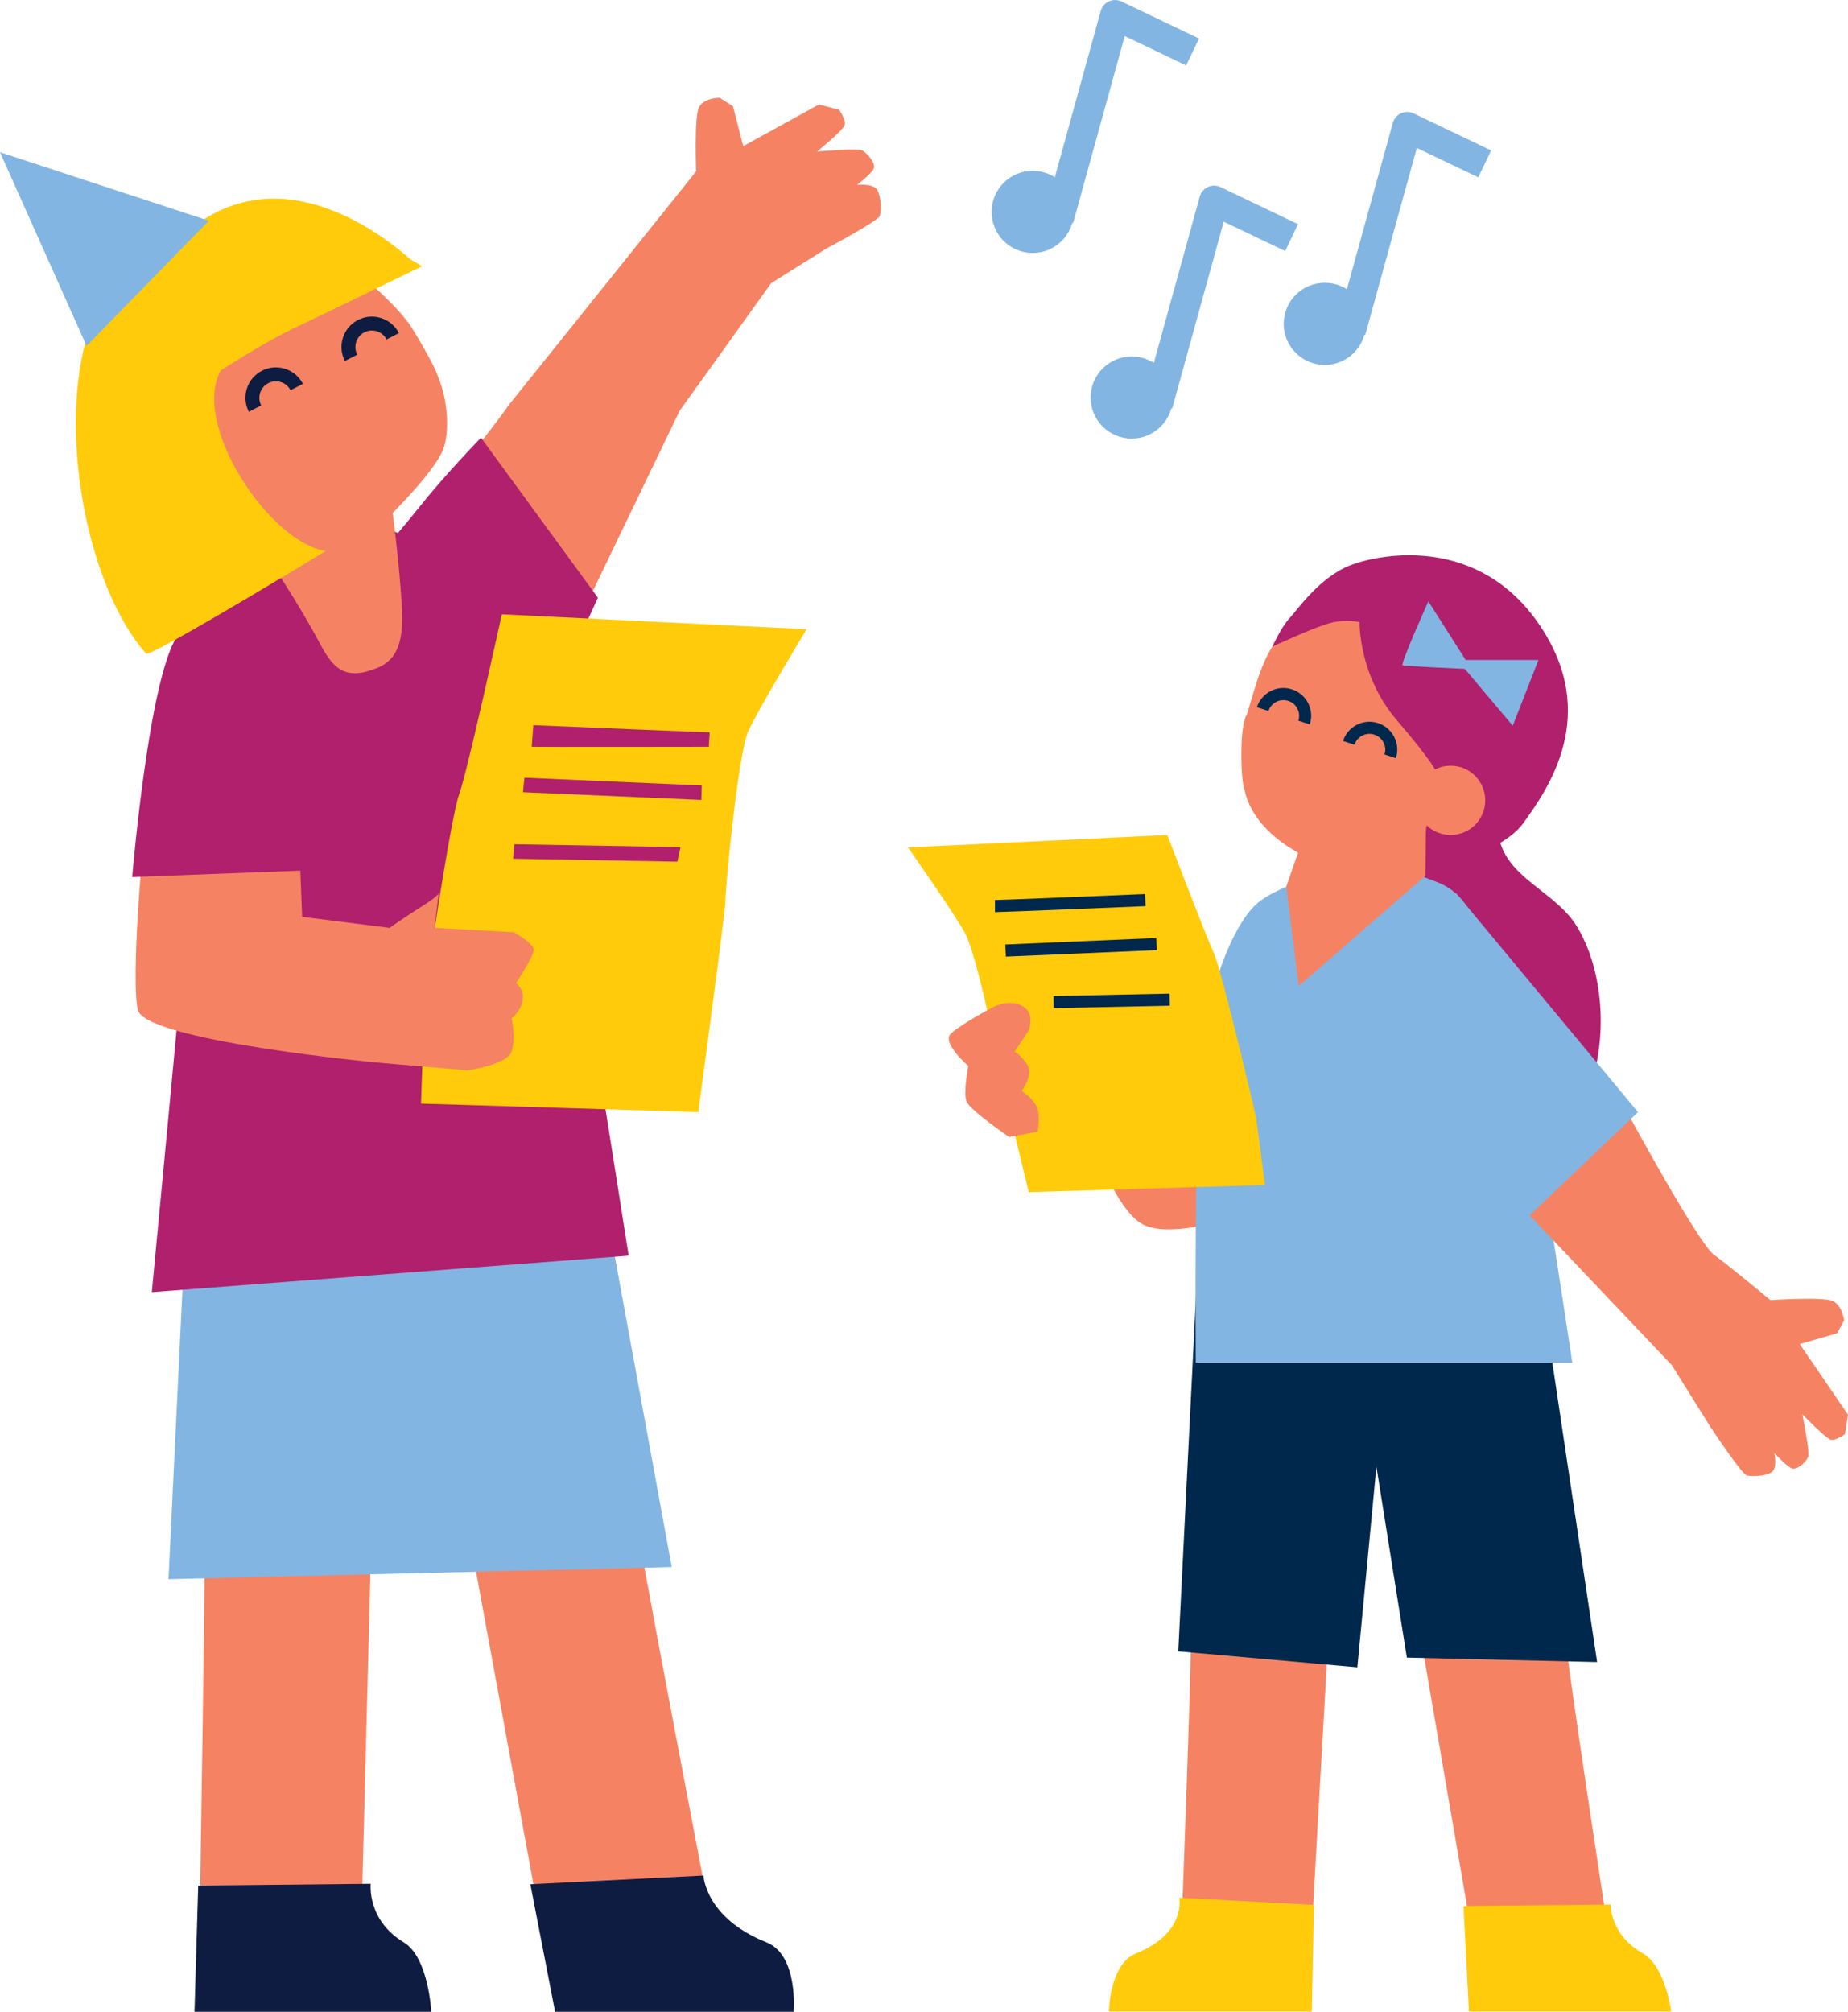 <svg xmlns="http://www.w3.org/2000/svg" id="Layer_1" data-name="Layer 1" viewBox="0 0 378.91 412.37"><defs><style> .cls-1 { fill: #f58363; } .cls-2 { fill: #00274c; } .cls-3 { fill: #ffcb0b; } .cls-4 { fill: #b0206d; } .cls-5 { fill: #0f1c41; } .cls-6 { fill: #82b5e2; } </style></defs><g><circle class="cls-6" cx="232.04" cy="81.48" r="8.42"></circle><path class="cls-6" d="m240.32,83.76l-5.88-1.62,11.55-41.84c.24-.87.85-1.59,1.68-1.97.82-.37,1.77-.37,2.58.02l15.89,7.6-2.63,5.51-12.6-6.02-10.58,38.33Z"></path></g><g><circle class="cls-6" cx="211.74" cy="43.43" r="8.42"></circle><path class="cls-6" d="m220.02,45.71l-5.88-1.62,11.55-41.84c.24-.87.85-1.59,1.68-1.97.82-.37,1.77-.37,2.58.02l15.89,7.6-2.63,5.51-12.6-6.02-10.58,38.33Z"></path></g><g><circle class="cls-6" cx="271.63" cy="66.38" r="8.42"></circle><path class="cls-6" d="m279.91,68.65l-5.88-1.62,11.55-41.84c.24-.87.85-1.59,1.68-1.97.82-.37,1.77-.37,2.58.02l15.89,7.6-2.63,5.51-12.6-6.02-10.58,38.33Z"></path></g><g><path class="cls-4" d="m307.18,168.24c-.8,11.11,11.14,13.6,16.07,21.54,10.44,16.97,4.56,51.02-19.15,49.03-21.56-.33-37.99-23.56-30.42-44.91,1.98-13.78,9.29-20.05,22.43-19.14"></path><path class="cls-1" d="m225.86,238.89c.73,1.09,4.37,10.56,9.1,12.38,4.73,1.82,12.75-.36,12.75-.36l1.09-14.93-22.94,2.91Z"></path><path class="cls-1" d="m244.12,335.76c.36,1.46-1.98,62.28-1.98,62.28l26.95-4.73,3.44-60.82-28.41,3.28Z"></path><path class="cls-1" d="m321.06,335.76c-.36,1.46,9.01,62.28,9.01,62.28l-28.83-4.73-10.47-60.82,30.28,3.28Z"></path><path class="cls-3" d="m269.41,390.47l-.44,21.84h-41.6s.11-9.7,5.52-11.89c10.45-4.21,8.89-11.44,8.89-11.44l27.63,1.48Z"></path><path class="cls-3" d="m300.07,390.7l1.12,21.61h41.47s-1.22-9.32-5.78-11.89c-6.83-3.84-6.62-10.04-6.62-10.04l-30.18.31Z"></path><polygon class="cls-2" points="276.02 261.78 288.46 339.77 327.47 340.68 315.26 259.04 276.02 261.78"></polygon><polygon class="cls-2" points="245.42 261.78 241.59 338.49 278.31 341.75 286.17 259.04 245.42 261.78"></polygon><path class="cls-6" d="m290.17,178.85c4.55,2.87,8.54.68,14.36,13.79,5.83,13.11,9.1,32.05,11.29,44.8,2.19,12.75,6.56,41.88,6.56,41.88h-77.21s-.36-50.62,1.09-63.37,6.19-25.86,11.29-30.59c5.1-4.73,25.7-10.88,32.62-6.51Z"></path><path class="cls-1" d="m270.45,124.17c-10.65,5.31-11.94,12.98-14.81,22.36-1.57,2.19-1.26,13.55-.46,15.39,2.19,10.68,17.54,17.76,27.29,16.8,25.83-2.56,33.88-33.35,18.15-48.6-4.09-4.1-18.89-14.28-23.45-7.83"></path><path class="cls-4" d="m278.75,127.51s-.21,10.94,7.61,20.06c7.81,9.12,8.07,10.6,8.07,10.6l-3.49,20.19s16.25-2.54,21.4-9.65c5.16-7.11,15.74-22.25,3.36-40.56-12.38-18.3-32.17-14.79-38.66-12.35-6.49,2.44-11.1,9.31-12.68,10.97-1.59,1.66-3.49,5.77-3.49,5.77,0,0,9.34-4.33,12.34-4.96,3.01-.63,5.54-.07,5.54-.07Z"></path><circle class="cls-1" cx="297.43" cy="164.05" r="7.1"></circle><path class="cls-1" d="m292.25,179.53l-25.96,22.58-2.55-20.39,3.28-9.47s25.37-6.15,25.37-5.05-.13,12.34-.13,12.34Z"></path><path class="cls-3" d="m257.55,229.06s-6.92-29.86-8.74-33.87-9.47-24.04-9.47-24.04l-53.17,2.55s9.47,13.47,11.65,17.48c2.19,4.01,5.83,21.12,5.83,22.22s7.28,30.96,7.28,30.96l48.44-1.46-1.82-13.84Z"></path><path class="cls-1" d="m203.28,206.61s3.28-1.95,6.19-.49c2.91,1.46,1.46,5.1,1.46,5.1l-2.91,4.37s1.09.36,2.55,2.55c1.46,2.19-1.09,5.46-1.09,5.46,0,0,1.82,1.09,2.91,2.91s.36,5.46.36,5.46l-5.83,1.09s-8.01-5.46-8.74-7.28.36-7.28.36-7.28c0,0-5.46-4.73-3.64-6.56,1.82-1.82,8.38-5.33,8.38-5.33Z"></path><path class="cls-2" d="m286.23,155.41l-2.36-.77c.27-.82.2-1.69-.2-2.46-.39-.77-1.06-1.33-1.88-1.6-.82-.27-1.69-.2-2.46.19-.77.39-1.33,1.06-1.6,1.88l-2.36-.77c.47-1.45,1.48-2.63,2.83-3.32,1.36-.69,2.9-.81,4.35-.34,2.99.97,4.63,4.19,3.66,7.18Z"></path><path class="cls-2" d="m268.57,148.49l-2.36-.77c.27-.82.2-1.69-.19-2.46-.39-.77-1.06-1.33-1.88-1.6-1.69-.55-3.51.38-4.06,2.07l-2.36-.77c.97-2.99,4.19-4.64,7.18-3.66,1.45.47,2.63,1.48,3.32,2.83.69,1.36.81,2.9.34,4.35Z"></path><path class="cls-6" d="m300.52,135.28l-7.65-12.02s-5.83,12.93-5.28,13.11,12.75.73,12.75.73l9.83,11.65,5.28-13.47h-14.93Z"></path><path class="cls-1" d="m334.03,228.69s14.23,26.22,17.41,28.52c3.18,2.3,11.57,9.27,11.57,9.27,0,0,10.69-.71,12.72.18,2.03.88,2.38,3.97,2.38,3.97l-1.41,2.65-7.68,2.21,9.89,14.49-.62,3.97s-1.85,1.41-2.91,1.15c-1.06-.26-5.83-5.21-5.83-5.21,0,0,1.5,7.51,1.24,8.57-.26,1.06-2.21,2.83-3.27,2.56s-3.71-3.18-3.71-3.18c0,0,.71,3.18-.62,3.97-1.32.79-3.97.88-5.03.62s-7.6-10.16-7.6-10.16l-7.77-12.45-29.88-31.46,21.12-19.67Z"></path><polygon class="cls-6" points="298.5 183.01 335.85 227.96 312.91 249.82 286.48 219.07 298.5 183.01"></polygon><path class="cls-2" d="m204.01,186.96v-2.48c1.13,0,20.63-.8,30.77-1.22l.1,2.48c-1.2.05-29.41,1.22-30.88,1.22Z"></path><rect class="cls-2" x="206.18" y="192.92" width="30.98" height="2.48" transform="translate(-8.14 9.71) rotate(-2.46)"></rect><rect class="cls-2" x="216.03" y="203.9" width="23.81" height="2.48" transform="translate(-4.22 4.79) rotate(-1.19)"></rect></g><g><path class="cls-1" d="m82.64,108.12c4.32-1.52,24.34-28.36,21.05-24.32,2.48-3.04,39.05-48.68,39.05-48.68,0,0-.43-11.1.56-13.09s4.25-2,4.25-2l2.74,1.76,2.1,8.17,15.52-8.54,4.16,1.09s1.43,2.07,1.12,3.14-5.65,5.41-5.65,5.41c0,0,7.94-.69,9.05-.29s2.91,2.6,2.6,3.66c-.31,1.06-3.45,3.46-3.45,3.46,0,0,3.36-.36,4.16,1.09.8,1.46.81,4.2.5,5.26-.31,1.06-10.9,6.67-10.9,6.67l-11.38,7.13-18.78,26.18-34.06,70.71-22.63-46.82Z"></path><path class="cls-4" d="m67.83,125.35s14.33-16.57,18.1-21.35c5.21-6.58,12.69-14.28,12.69-14.28l23.97,32.79-24.44,53.61-30.33-50.77Z"></path><path class="cls-1" d="m129.61,306.33c-.29,1.74,16.51,88.95,16.51,88.95l-36.12-5.67-16.02-87.21,35.63,3.92Z"></path><path class="cls-1" d="m41.39,304.28c.99,3.04.57,22.3-.47,91.01l33.29-5.67,2.31-89.26-35.14,3.92Z"></path><path class="cls-5" d="m108.74,386.22l5.08,26.15h48.91s1-11.62-5.55-14.23c-12.64-5.04-12.94-13.7-12.94-13.7l-35.49,1.78Z"></path><path class="cls-5" d="m40.64,386.5l-.76,25.87h48.55s-.54-11.16-5.63-14.23c-7.63-4.6-6.79-12.01-6.79-12.01l-35.37.37Z"></path><polygon class="cls-6" points="116.89 207.48 85 212.82 85.17 207.48 40.2 206.46 34.55 323.69 137.73 321.2 116.89 207.48"></polygon><path class="cls-4" d="m64.76,110.24c-5.05,3.44-16.3,6.98-21.87,22.68-5.56,15.7-3.27,40.43-4.61,55.69-1.34,15.26-7.15,76.24-7.15,76.24l97.77-7.47s-12.42-79.24-15.34-94.5c-2.93-15.26-17.95-43.29-24.37-48.96-6.42-5.67-16.74-8.91-24.42-3.68Z"></path><path class="cls-3" d="m87.12,203.47s5.24-35.75,6.99-40.55c1.75-4.8,8.78-37,8.78-37l62.5,3.05s-9.79,16.13-11.97,20.93c-2.17,4.8-4.8,33.51-4.69,34.82s-5.56,43.23-5.56,43.23l-56.85-1.74.8-22.74Z"></path><path class="cls-1" d="m29.12,175.7s-2.23,24.93-.87,31.27c1.36,6.34,49.09,10.83,49.09,10.83l18.52,1.6s8.15-1.15,9.05-3.87,0-6.79,0-6.79c0,0,1.81-1.36,2.26-3.62.45-2.26-1.36-3.62-1.36-3.62,0,0,3.62-5.43,3.62-6.79s-4.07-3.62-4.07-3.62l-16.29-.91.91-7.24s.32.45-3.3,2.72-6.79,4.53-6.79,4.53l-17.94-2.26-.45-11.32-32.38-.91Z"></path><path class="cls-4" d="m54.47,115.14c-1.81.91-12.22,6.63-18.1,15.22-5.88,8.6-9.26,49.41-9.26,49.41l35.76-1.36s-1.85-34.02-1.85-40.81-6.54-22.47-6.54-22.47Z"></path><path class="cls-3" d="m85.91,54.81s-22.63-23.35-43.98-9.93c-21.35,13.42-21.69,21.74-22.68,33.54-.98,11.8,10.15,32.71,10.15,32.71l27.49-4.57-3.9-38.97,32.91-12.78Z"></path><path class="cls-1" d="m83.7,66.11c-3.33-4.36-7.84-7.97-9.68-9.84-1.22-1.25-5.83-2.45-13.35-1.71-.31.86-4.6-2.95-4.69-2.42-.19.09-3.88,4.89-3.97,5.03-5.68,10.38.65,5.72-1.89,6.57-3.55,1.19-24.02,13.88-21.75,17.75,2.68,4.54,10.04,3.38,9.85,3.39l-.24,8.17,16.58,20.73s6.47,9.5,11.05,18.16c2.78,5.24,5.24,7.65,11.86,4.92,4.26-1.76,5.34-6.01,4.92-12.73-.55-8.95-1.87-19.01-1.87-19.01,0,0,8.56-8.43,10.35-13.01,1.18-3.01,1.28-9.75-1.34-15.61-.19-1-4.57-8.74-5.84-10.41Z"></path><path class="cls-5" d="m70.71,73.99c-1.58-3.06-.38-6.83,2.68-8.4,1.48-.76,3.16-.91,4.76-.4,1.59.51,2.88,1.6,3.65,3.08l-2.54,1.31c-.41-.8-1.12-1.4-1.98-1.67-.86-.28-1.78-.2-2.58.22-.8.41-1.4,1.12-1.67,1.98-.27.86-.2,1.78.22,2.58l-2.54,1.31Z"></path><path class="cls-5" d="m51.02,84.4c-1.58-3.06-.38-6.83,2.68-8.4,1.48-.76,3.16-.91,4.76-.4,1.59.51,2.88,1.6,3.65,3.08l-2.54,1.31c-.41-.8-1.12-1.4-1.98-1.67-.86-.28-1.78-.2-2.58.22-.8.41-1.4,1.12-1.67,1.98-.27.86-.2,1.78.22,2.58l-2.54,1.31Z"></path><path class="cls-3" d="m86.49,54.6s-23.17,11.27-24.8,12c-9.05,4.07-22.86,13.58-22.86,13.58,0,0-1.98-6.98-3.35-1.25-1.36,5.74,7.96,22.52,7.96,22.52,0,0-14.33-16.43-9.42-28.4,4.91-11.97,3.69-16.69,16.05-20.39,12.36-3.7,14.84-4.14,22.48-3.33,7.64.81,13.94,5.25,13.94,5.25Z"></path><path class="cls-3" d="m45.32,75.81c-6.26,10.99,9.79,35.3,21.46,37.13-8.95,5.48-36.12,21.76-36.83,21.05-11.67-13.25-17.82-43.59-12.43-63.92,2.96-11.17,7.37-13.45,18.91-8.32,8.09,3.82,2.98,7.68,8.89,14.06Z"></path><polygon class="cls-6" points="42.82 45.25 17.75 70.91 0 31.2 42.82 45.25"></polygon><path class="cls-4" d="m145.34,153.07l.17-2.97c-1.33,0-24.22-.96-36.15-1.46l-.34,4.43c1.41.06,34.6,0,36.31,0Z"></path><polygon class="cls-4" points="143.8 163.97 143.89 161 107.53 159.41 107.23 162.38 143.8 163.97"></polygon><polygon class="cls-4" points="138.89 176.62 139.53 173.65 105.45 173.05 105.22 176.02 138.89 176.62"></polygon></g></svg>